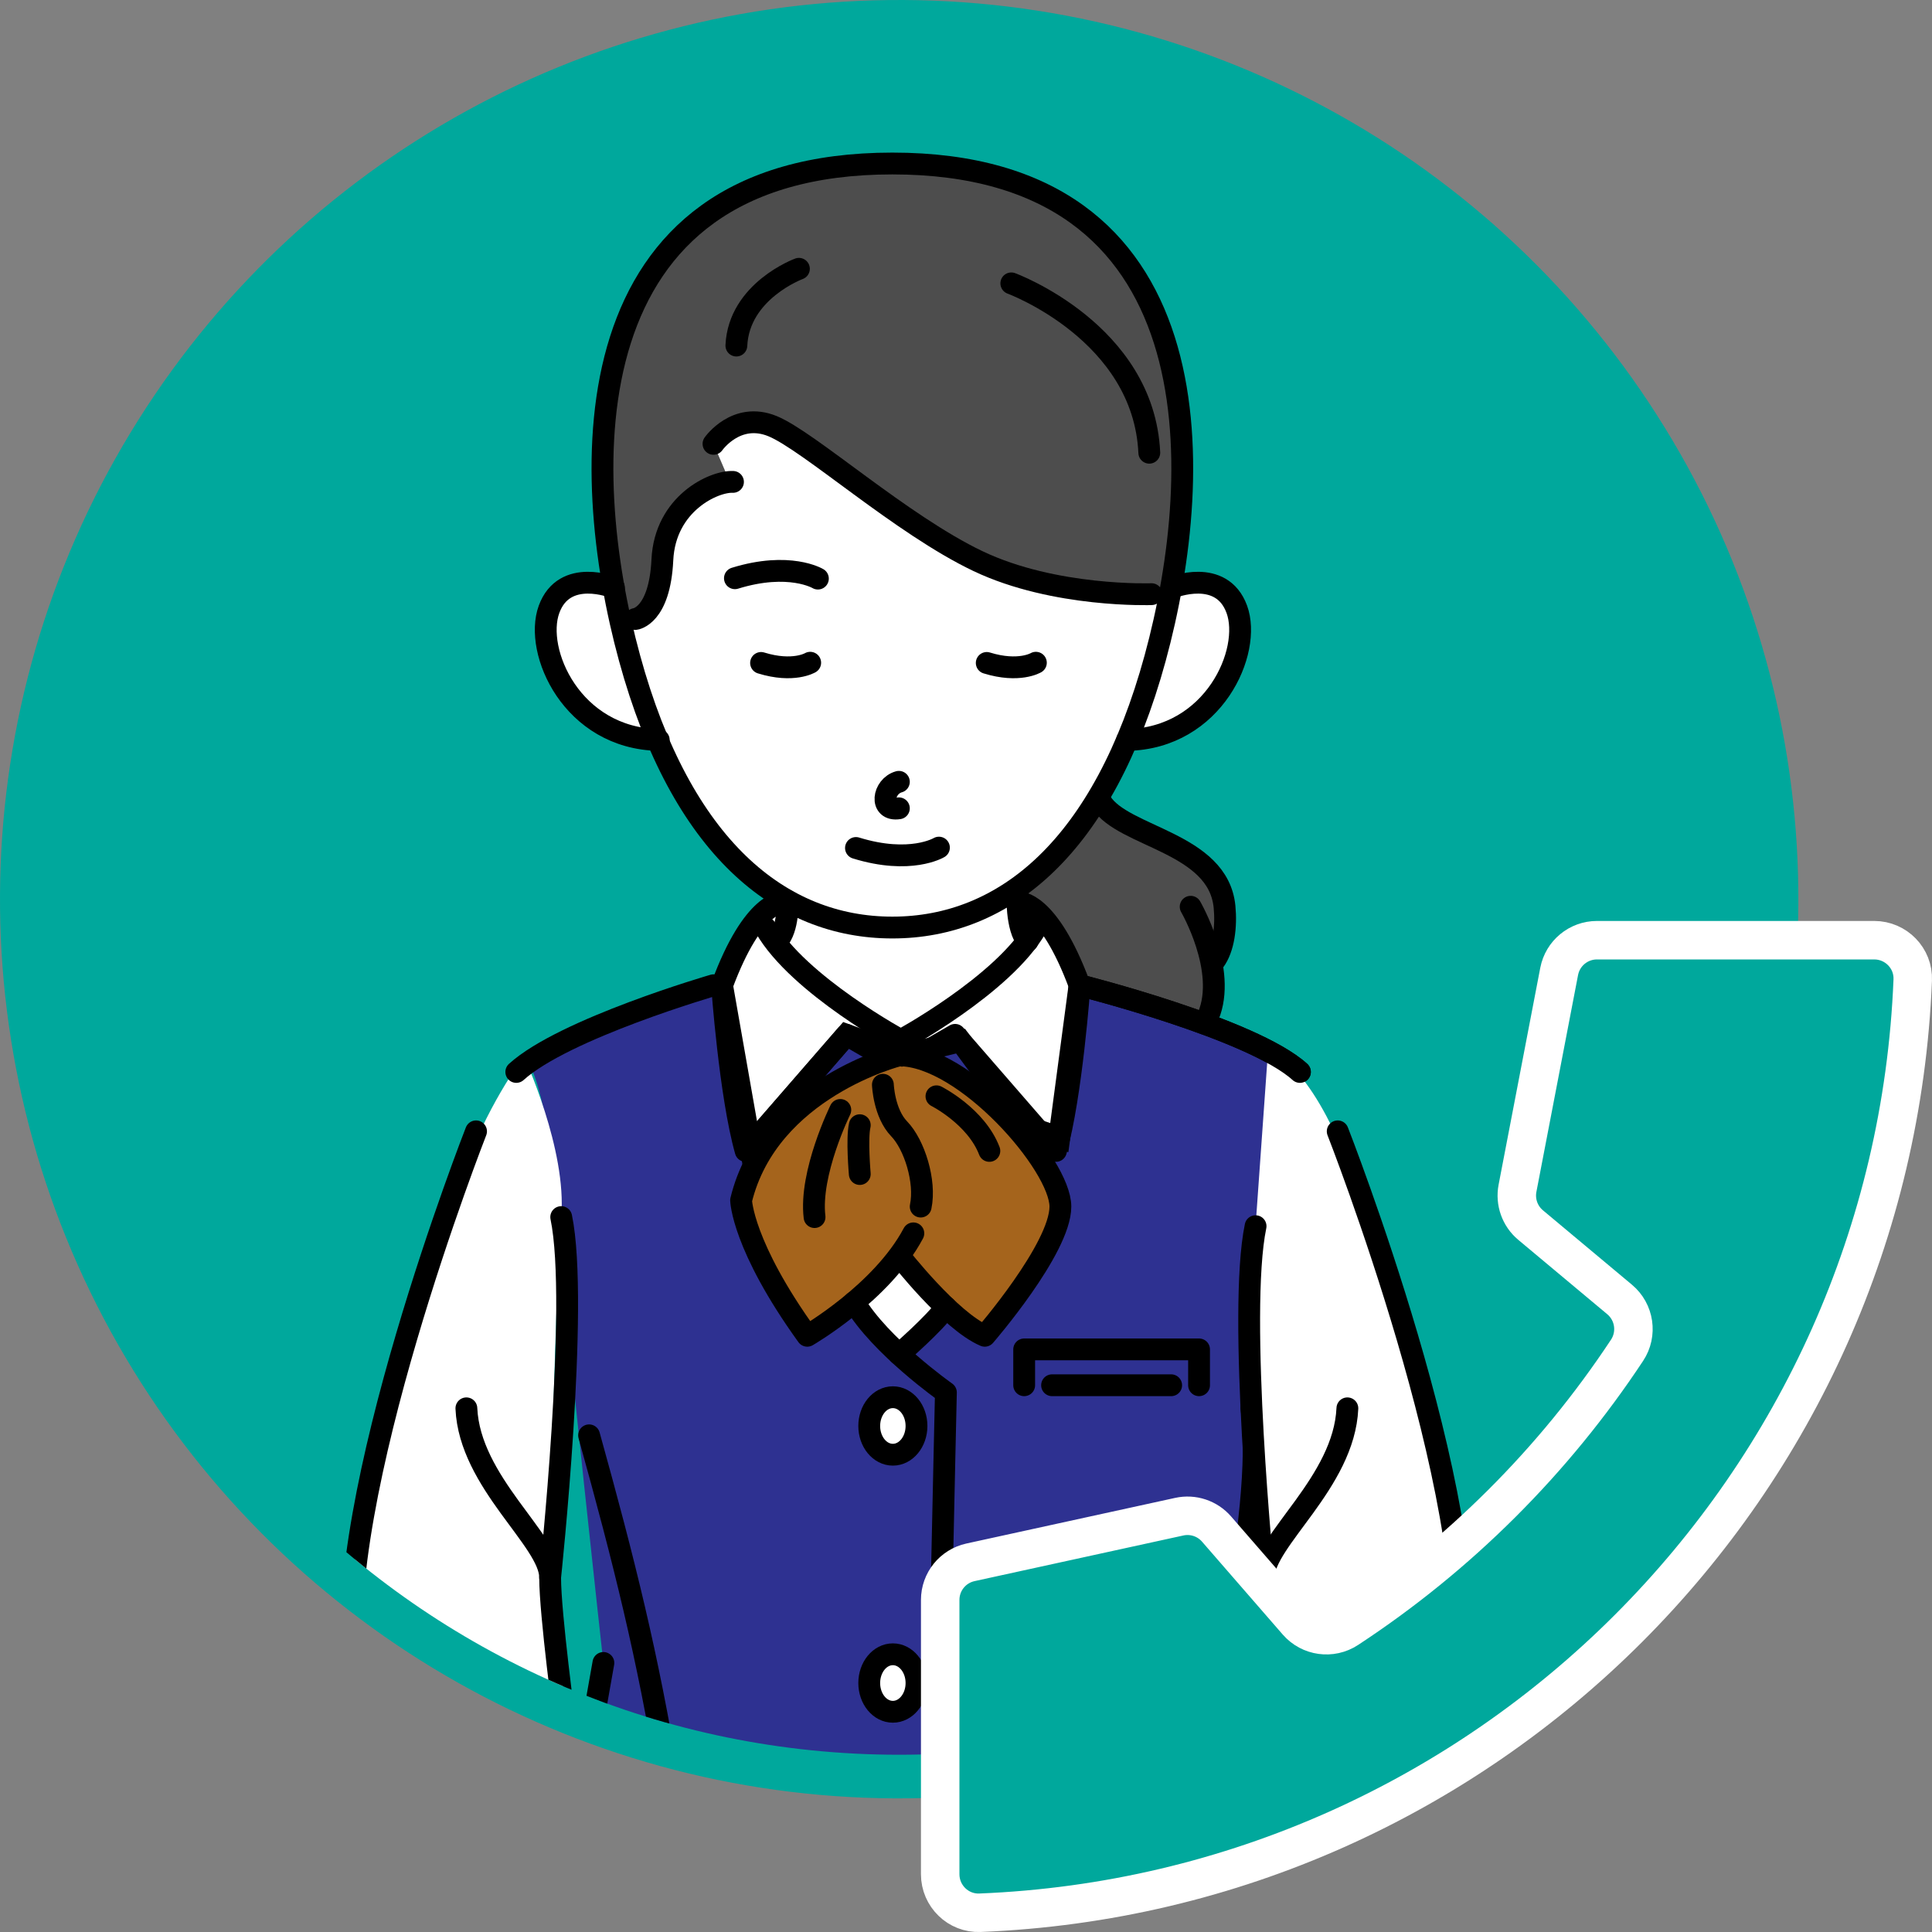 <?xml version="1.0" encoding="UTF-8"?><svg id="b" xmlns="http://www.w3.org/2000/svg" width="251.07" height="251.071" xmlns:xlink="http://www.w3.org/1999/xlink" viewBox="0 0 251.07 251.071"><rect x="0" y="0" width="251.07" height="251.071" fill="#808080" stroke="none"/><defs><style>.e{fill:#4d4d4d;}.f{stroke:#00a89c;stroke-width:11.339px;}.f,.g,.h,.i,.j{fill:none;}.f,.h,.i,.j{stroke-linecap:round;}.f,.i,.j{stroke-linejoin:round;}.k{fill:#fff;}.l{fill:#00a89c;}.m{fill:#2e3191;}.n{fill:#a5641c;}.h{stroke-miterlimit:10;}.h,.j{stroke:#000;stroke-width:2.835px;}.i{stroke:#fff;stroke-width:5px;}.o{clip-path:url(#d);}</style><clipPath id="d"><path class="g" d="M5.67,116.852c0,61.405,49.778,111.183,111.182,111.183s111.182-49.778,111.182-111.183S178.256,5.669,116.852,5.669,5.67,55.447,5.67,116.852"/></clipPath></defs><g id="c"><path class="l" d="M228.035,116.853c0,61.404-49.778,111.183-111.183,111.183S5.67,178.256,5.67,116.853,55.447,5.67,116.852,5.67s111.183,49.779,111.183,111.183"/><circle class="f" cx="116.852" cy="116.853" r="111.183" transform="translate(-.595 233.107) rotate(-89.708)"/><g class="o"><polygon class="e" points="153.067 52.13 152.937 57.136 153.787 63.724 152.116 69.805 152.311 73.755 150.815 77.507 132.206 75.725 110.088 61.849 100.387 55.377 92.721 57.678 95.254 62.623 90.859 64.159 86.506 70.091 84.688 78.629 80.85 81.722 78.263 59.961 81.717 41.164 87.601 31.724 100.052 23.674 114.913 20.619 130.725 22.689 141.815 29.297 149.647 38.783 153.067 52.13"/><polygon class="e" points="157.73 129.672 156.235 133.423 140.292 128.033 136.882 120.983 133.536 117.281 132.216 113.472 135.536 113.753 142.502 103.65 148.173 108.26 157.536 113.245 159.207 119.64 157.536 125.72 157.73 129.672"/><path class="h" d="M143.084,104.228c2.866,4.607,15.229,5.213,16.048,13.607.249,2.548-.102,5.426-1.331,7.064"/><path class="h" d="M154.73,117.835s4.784,8.225,2.289,14.196"/><path class="m" d="M78.291,258.554h76.438l-10.646-5.05,13.851-23.609-.954-3.895,6.6-29.072-1.368-26.13s.916-10.155,1.953-18.508c1.003-8.077,2.596-15.737-.236-16.987l-23.637-7.269-2.632,19.805-4.79-1.615-8.041-10.922-7.555,1.843-7.268-2.662-12.511,14.4-3.664-20.849-2.3,1.074s-16.28,2.643-23.437,8.195c0,0,2.728,1.775,4.157,18.901,1.451,17.384,6.161,59.902,6.161,59.902l-1.859,17.253,11.609,18.719-9.871,6.476Z"/><polygon class="k" points="122.924 169.879 117.338 175.124 111.641 169.213 116.965 163.008 122.924 169.879"/><path class="n" d="M117.274,137.144s-15.205,4.572-19.178,14.059,4.246,18.677,4.246,18.677l2.701,3.057s9.101-5.565,11.921-9.93c0,0,8.006,8.739,11.009,10.649,3.003,1.911,9.691-17.198,9.691-17.198l-4.794-10.234-11.175-7.848-4.421-1.232Z"/><polygon class="k" points="133.536 117.281 136.095 119.895 140.292 128.034 137.66 147.839 132.871 146.224 124.83 135.302 117.275 137.144 110.006 134.483 97.496 148.883 93.832 128.034 98.658 119.156 101.709 117.282 107.488 119.683 115.965 120.537 129.133 117.281 133.536 117.281"/><polygon class="k" points="141.993 106.024 132.87 115.361 122.019 119.899 107.487 119.682 95.504 112.424 85.606 97.083 79.913 96.163 73.291 89.325 69.993 81.721 73.65 76.365 79.74 76.34 80.85 81.721 85.606 76.253 86.335 70.892 89.867 64.898 94.84 62.62 92.721 57.679 98.901 54.874 119.102 68.259 135.394 75.724 152.196 77.225 154.611 76.283 159.839 77.557 161.155 81.721 157.739 91.812 149.648 94.918 146.471 94.918 141.993 106.024"/><path class="h" d="M115.965,120.537c14.556,0,27.433-10.442,34.151-35.01,6.718-24.569,7.838-64.279-34.151-64.279s-40.869,39.71-34.151,64.279c6.718,24.568,19.595,35.01,34.151,35.01Z"/><path class="h" d="M152.297,76.356s6.441-2.626,8.432,2.829c1.99,5.454-2.972,16.764-14.257,16.978"/><path class="h" d="M79.781,76.356s-6.441-2.626-8.432,2.829c-1.99,5.454,2.972,16.764,14.257,16.978"/><path class="h" d="M106.288,75.191s-3.713-2.233-10.783-.047"/><path class="h" d="M122.019,110.151s-3.713,2.233-10.783.047"/><path class="h" d="M105.288,86.124s-2.199,1.323-6.386.028"/><path class="h" d="M134.616,86.124s-2.199,1.323-6.386.028"/><path class="h" d="M116.812,101.599c-2.081.576-2.559,3.852,0,3.443"/><path class="h" d="M95.254,62.624c-2.471-.116-8.828,2.794-9.177,10.13-.349,7.335-3.515,7.685-3.515,7.685"/><path class="h" d="M92.721,57.679s2.944-4.229,7.667-2.301c4.722,1.928,16.754,12.803,26.719,17.548,9.965,4.744,22.541,4.287,22.541,4.287"/><path class="h" d="M131.423,36.824s17.216,6.333,17.931,22.009"/><path class="h" d="M103.822,34.931s-7.803,2.871-8.128,9.976"/><path class="j" d="M132.217,115.969s-.216,4.694,1.319,6.332"/><path class="j" d="M102.333,117.064s.206,3.599-1.329,5.236"/><path class="j" d="M132.415,117.282s3.782-.304,7.877,10.752c0,0-1.024,14.297-3.071,21.531l-13.103-15.082-4.607,2.662h-2.662v-1.843s13.513-7.268,17.813-14.741"/><path class="j" d="M101.709,117.282s-3.782-.304-7.877,10.752c0,0,1.024,14.297,3.071,21.531l13.103-15.082,4.607,2.662h2.662v-1.843s-13.513-7.268-17.813-14.741"/><polyline class="j" points="155.821 180.017 155.821 175.359 133.095 175.359 133.095 180.017"/><line class="j" x1="136.72" y1="180.017" x2="152.196" y2="180.017"/><path class="j" d="M116.85,163.162s6.62,8.515,11.124,10.426c0,0,9.827-11.329,9.827-16.789s-12.42-19.655-20.951-19.655c0,0-16.993,4.232-20.542,18.836,0,0,.136,5.869,8.599,17.608,0,0,9.691-5.6,13.786-13.31"/><path class="j" d="M109.201,144.242s-4.038,8.189-3.347,13.922"/><path class="j" d="M121.695,142.467s5.153,2.593,6.876,7.097"/><path class="j" d="M111.731,152.568s-.409-4.635,0-6.344"/><path class="j" d="M119.648,156.799c.682-3.276-.819-8.053-2.798-10.1-1.979-2.048-2.116-5.733-2.116-5.733"/><path class="j" d="M119.815,258.554s1.88-4.982,1.88-14.536,1.229-63.06,1.229-63.06c0,0-8.549-6.019-11.918-11.745"/><path class="j" d="M116.85,175.995s4.709-4.089,6.074-6.114"/><path class="k" d="M119.102,185.309c0,2.064-1.375,3.736-3.071,3.736s-3.071-1.672-3.071-3.736,1.375-3.736,3.071-3.736,3.071,1.672,3.071,3.736"/><ellipse class="j" cx="116.031" cy="185.309" rx="3.071" ry="3.736"/><path class="k" d="M119.102,218.715c0,2.064-1.375,3.736-3.071,3.736s-3.071-1.672-3.071-3.736,1.375-3.736,3.071-3.736,3.071,1.672,3.071,3.736"/><ellipse class="j" cx="116.031" cy="218.715" rx="3.071" ry="3.736"/><path class="k" d="M117.148,253.503c0,2.064-1.375,3.736-3.071,3.736s-3.071-1.672-3.071-3.736,1.375-3.736,3.071-3.736,3.071,1.672,3.071,3.736"/><ellipse class="j" cx="114.077" cy="253.503" rx="3.071" ry="3.736"/><path class="h" d="M168.929,139.303c-6.199-5.63-28.637-11.269-28.637-11.269l-2.632,19.805-4.79-1.615-8.041-10.922-7.555,1.843-7.268-2.662-12.511,14.4-3.664-20.849"/><path class="j" d="M76.554,186.525c4.588,16.488,7.633,28.717,10.275,44.773"/><path class="j" d="M162.633,183.017c1.843,13.922-5.653,42.983-5.653,42.983"/><line class="j" x1="155.34" y1="215.968" x2="162.301" y2="258.553"/><line class="j" x1="78.413" y1="216.106" x2="70.895" y2="258.554"/><path class="k" d="M179.519,241.008l-19.073,21.953-15.905-10.883,14.666-23.647,3.058-5.98,1.948-21.503-1.048-41.6,1.65-23.204s5.554,2.314,10.28,15.059c3.254,8.775,13.405,45.725,13.405,45.725,0,0,3.394,13.596,1.021,21.787-2.374,8.191-10.002,22.293-10.002,22.293"/><path class="j" d="M173.84,147.022s18.835,47.989,15.905,70.244c-2.93,22.256-29.299,45.694-29.299,45.694l-15.905-10.882s10.046-17.579,13.394-22.183,4.495-7.115,9.363-8.79c4.868-1.674,8.216-1.674,9.89-6.278"/><path class="j" d="M162.266,224.178s1.947-14.373,1.947-19.187,10.464-12.347,10.883-21.974"/><path class="j" d="M164.213,204.991s-3.404-34.342-1.047-45.643"/><path class="j" d="M59.601,164.579s3.271,9.929,5.318,12.438"/><path class="k" d="M56.185,241.008l19.073,21.953,15.905-10.883-14.666-23.647-3.058-5.98-1.948-21.503s.67-34.016,1.441-42.784-4.838-20.861-4.838-20.861c0,0-4.089,5.179-7.485,13.9s-13.405,45.725-13.405,45.725c0,0-3.394,13.596-1.021,21.787,2.374,8.191,10.002,22.293,10.002,22.293"/><path class="j" d="M61.864,147.022s-18.835,47.989-15.905,70.244c2.93,22.256,29.299,45.694,29.299,45.694l15.905-10.882s-10.046-17.579-13.394-22.183c-3.348-4.604-4.495-7.115-9.363-8.79-4.868-1.674-8.216-1.674-9.89-6.278"/><path class="j" d="M73.438,224.178s-1.947-14.373-1.947-19.187-10.464-12.347-10.883-21.974"/><path class="j" d="M71.491,204.991s3.797-35.526,1.441-46.827"/><path class="h" d="M168.929,139.303c-6.199-5.63-28.637-11.269-28.637-11.269"/><path class="h" d="M67.094,139.303c6.199-5.63,25.637-11.269,25.637-11.269"/></g><path class="l" d="M127.352,248.567c65.746-2.643,118.571-55.469,121.214-121.215.114-2.825-2.175-5.17-5.002-5.17h-36.035c-2.397,0-4.458,1.702-4.91,4.057l-5.415,28.183c-.343,1.785.309,3.615,1.703,4.78l11.567,9.669c1.952,1.632,2.373,4.476.97,6.6-9.515,14.401-21.897,26.742-36.332,36.21-2.094,1.373-4.885.985-6.527-.906l-10.491-12.073c-1.199-1.38-3.056-1.996-4.842-1.605l-27.138,5.932c-2.296.502-3.932,2.534-3.932,4.884v35.651c0,2.828,2.345,5.117,5.17,5.003"/><path class="i" d="M127.352,248.567c65.746-2.643,118.571-55.469,121.214-121.215.114-2.825-2.175-5.17-5.002-5.17h-36.035c-2.397,0-4.458,1.702-4.91,4.057l-5.415,28.183c-.343,1.785.309,3.615,1.703,4.78l11.567,9.669c1.952,1.632,2.373,4.476.97,6.6-9.515,14.401-21.897,26.742-36.332,36.21-2.094,1.373-4.885.985-6.527-.906l-10.491-12.073c-1.199-1.38-3.056-1.996-4.842-1.605l-27.138,5.932c-2.296.502-3.932,2.534-3.932,4.884v35.651c0,2.828,2.345,5.117,5.17,5.003Z"/></g></svg>
